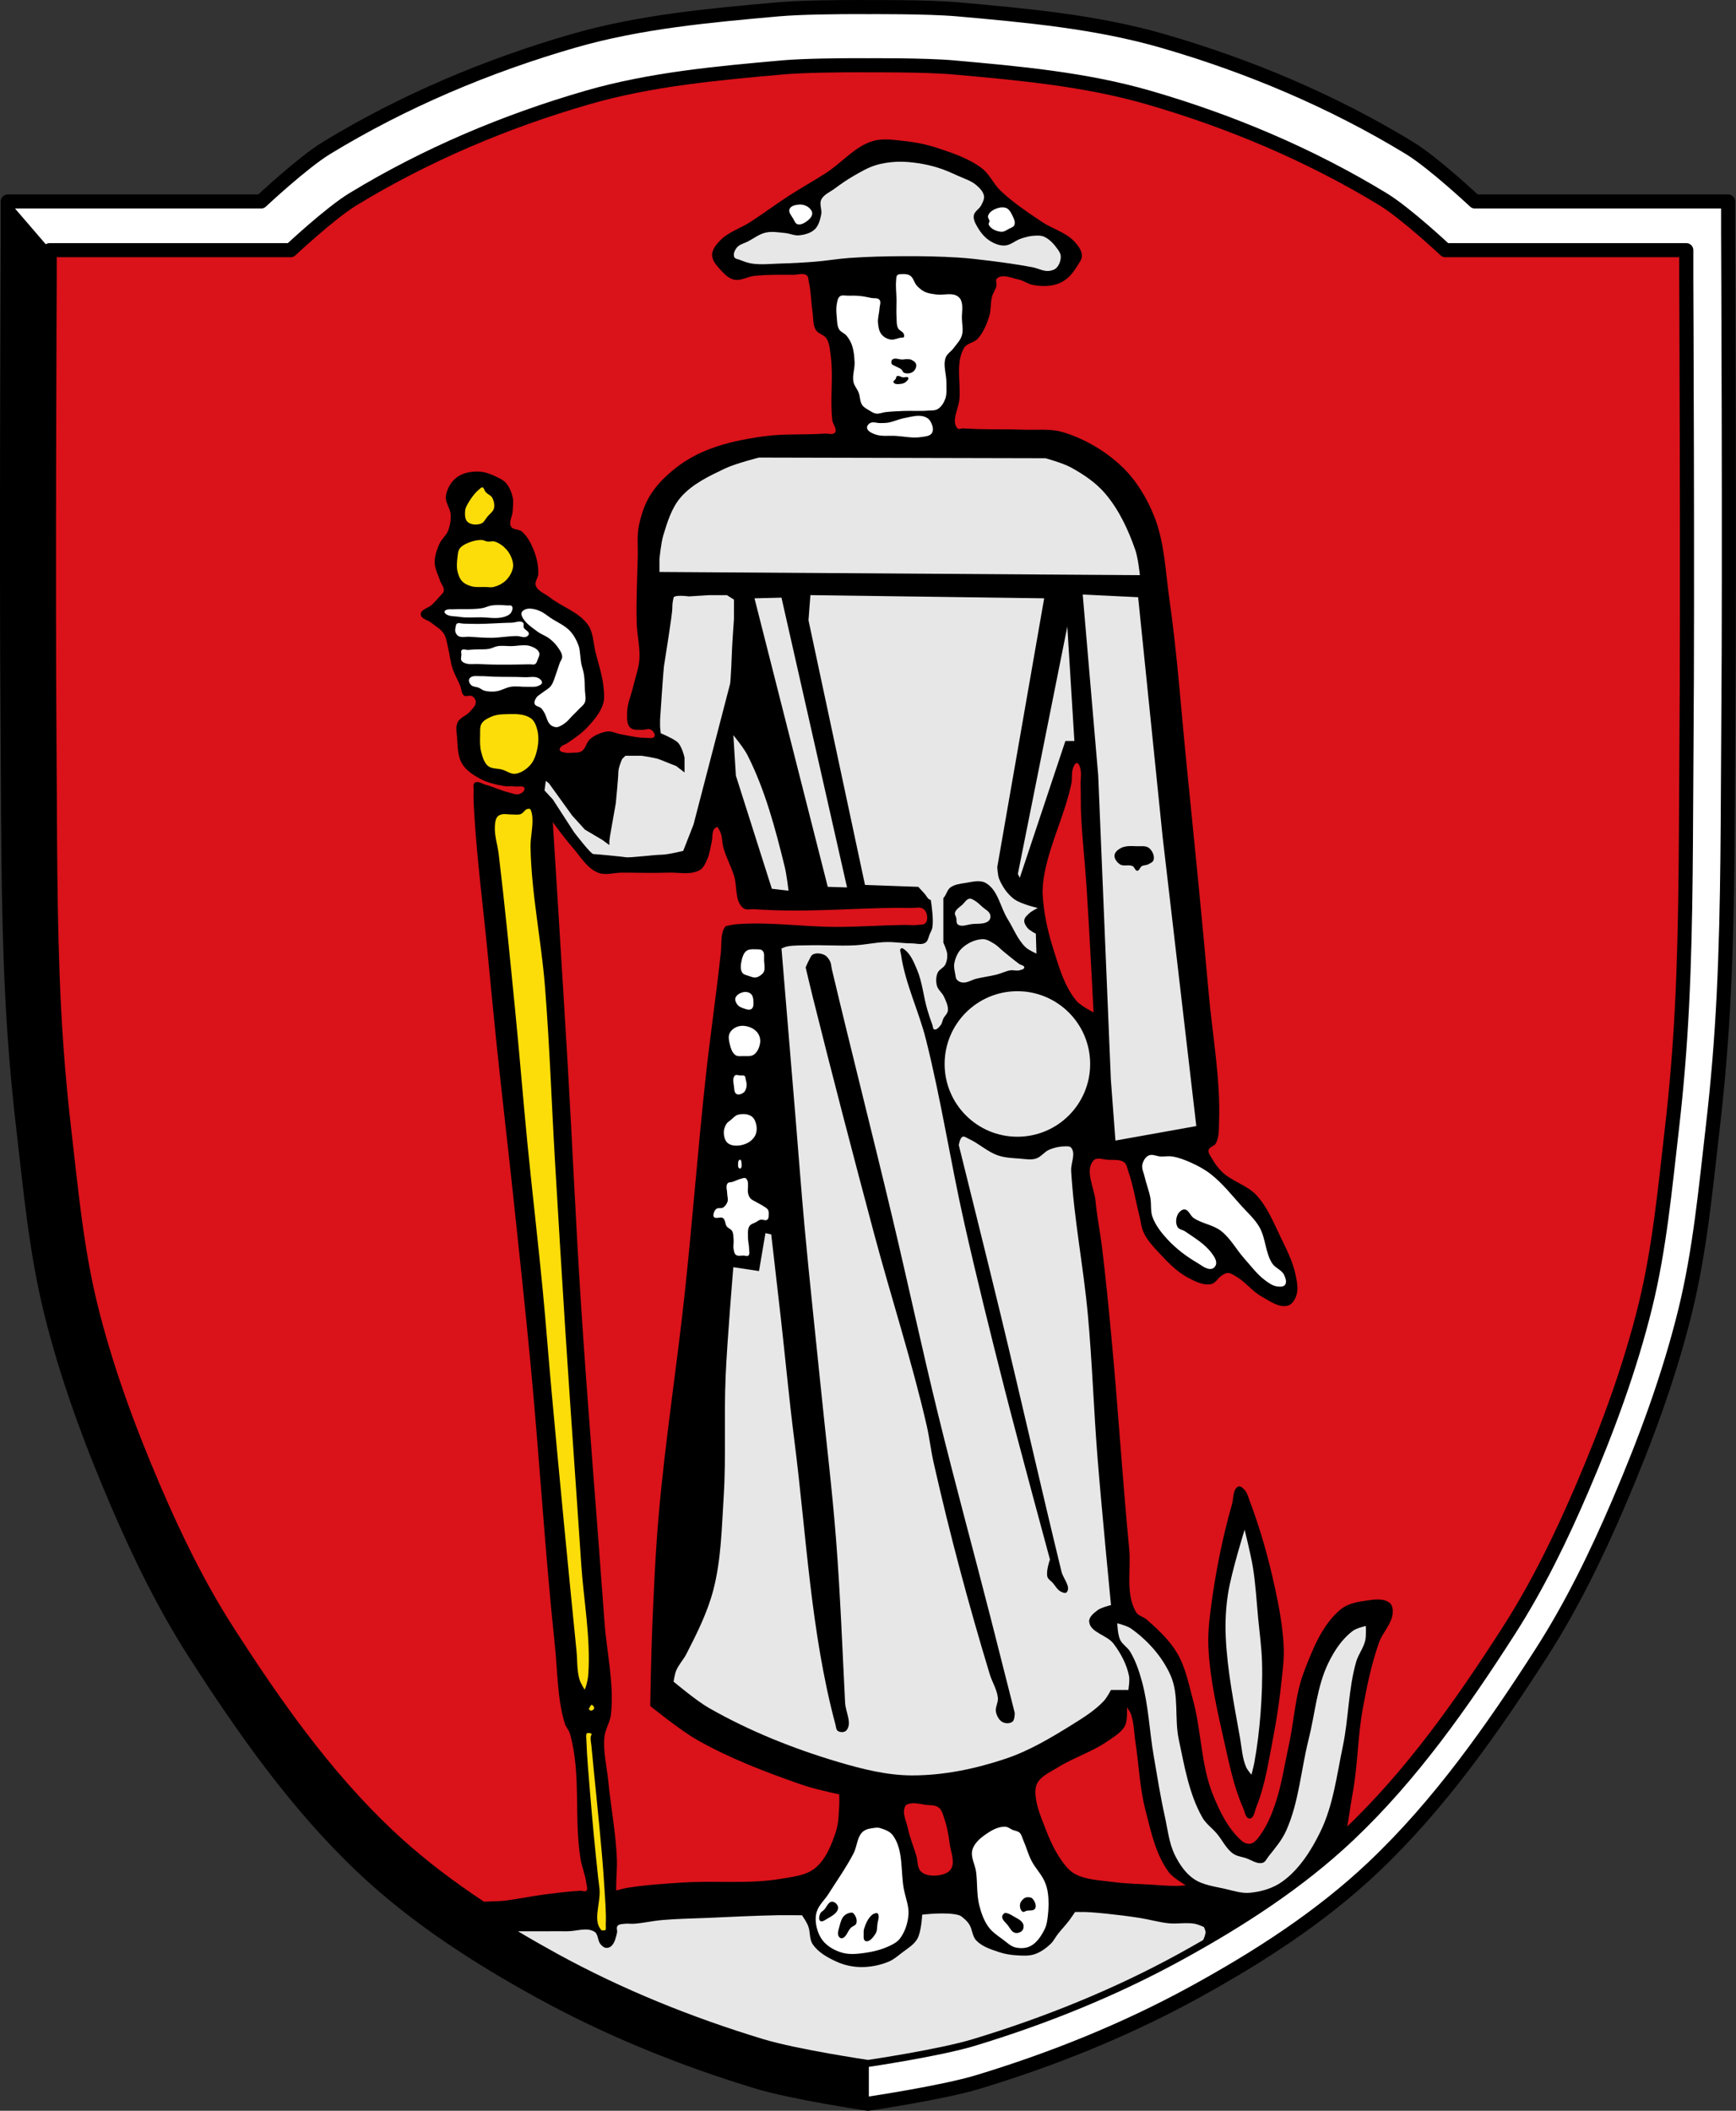 <?xml version="1.0" encoding="UTF-8" standalone="no"?><svg xmlns="http://www.w3.org/2000/svg" viewBox="0 0 984.87 1197.09"><rect x="0" y="0" width="984.87" height="1197.09" fill="#333333" stroke="none"/><g transform="translate(134.67 15)"><g stroke="#000"><path d="m352.2-11c-10.33-.003-32.569.156-45.22 1.281-39.11 3.479-78.71 7.04-116.44 17.938-48.855 14.11-96.51 34.24-139.94 60.687-13.658 8.317-37.16 30.344-37.16 30.344h-143.69v17.344c0 0-.884 184.44-.125 276.66.428 51.971.053 104 2.625 155.91 1.232 24.868 3.286 49.705 6.156 74.44 4.084 35.19 7.283 70.7 15.75 105.09 9.158 37.2 22.564 73.38 37.656 108.59 12.549 29.28 26.608 58.15 43.812 84.969 27.849 43.4 57.976 86.28 95.44 121.72 30 28.386 65.37 51.12 101.59 70.969 38.8 21.255 80.28 37.959 122.62 50.781 20.315 6.152 62.47 12.375 62.47 12.375 0 0 42.15-6.223 62.47-12.375 42.34-12.822 83.83-29.526 122.62-50.781 36.22-19.844 71.59-42.583 101.59-70.969 37.461-35.439 67.62-78.32 95.47-121.72 17.205-26.814 31.23-55.686 43.781-84.969 15.09-35.22 28.499-71.39 37.656-108.59 8.467-34.398 11.698-69.905 15.781-105.09 2.87-24.733 4.893-49.569 6.125-74.44 2.572-51.909 2.197-103.94 2.625-155.91.759-92.21-.125-276.66-.125-276.66v-17.344h-143.66c0 0-23.498-22.03-37.16-30.344-43.43-26.449-91.11-46.581-139.97-60.687-37.727-10.894-77.32-14.458-116.44-17.938-16.866-1.5-50.781-1.25-50.781-1.25 0 0-2.119-.03-5.563-.031z" fill="#fff" stroke-linejoin="round" stroke-width="8"/><path d="m-130.25 99.25v17.344c0 0-.884 184.44-.125 276.66.428 51.971.053 104 2.625 155.91 1.232 24.868 3.286 49.705 6.156 74.44 4.084 35.19 7.283 70.7 15.75 105.09 9.158 37.2 22.564 73.38 37.656 108.59 12.549 29.28 26.608 58.15 43.813 84.969 27.849 43.4 57.976 86.28 95.44 121.72 30 28.386 65.37 51.12 101.59 70.969 38.8 21.255 80.28 37.959 122.62 50.781 20.315 6.152 62.47 12.375 62.47 12.375v-24.875l-464.22-1026.34-23.781-27.625z"/><path d="m352.46 21.999c-9.827-.003-30.983.148-43.02 1.219-37.21 3.31-74.877 6.701-110.77 17.06-46.48 13.42-91.81 32.572-133.12 57.733-12.993 7.913-35.35 28.867-35.35 28.867h-136.69v16.5c0 0-.841 175.47-.119 263.19.407 49.44.051 98.94 2.497 148.32 1.172 23.658 3.126 47.29 5.857 70.814 3.885 33.476 6.928 67.25 14.983 99.98 8.712 35.394 21.465 69.804 35.822 103.31 11.938 27.858 25.312 55.32 41.679 80.83 26.493 41.29 55.15 82.08 90.79 115.79 28.543 27 62.19 48.636 96.65 67.51 36.91 20.22 76.37 36.11 116.65 48.31 19.326 5.852 59.43 11.773 59.43 11.773 0 0 40.1-5.92 59.43-11.773 40.28-12.198 79.74-28.09 116.65-48.31 34.46-18.879 68.1-40.511 96.65-67.51 35.637-33.714 64.33-74.5 90.82-115.79 16.367-25.509 29.711-52.975 41.649-80.83 14.357-33.503 27.11-67.914 35.822-103.31 8.05-32.724 11.128-66.5 15.01-99.98 2.73-23.529 4.654-47.16 5.827-70.814 2.447-49.38 2.09-98.88 2.497-148.32.722-87.72-.119-263.19-.119-263.19v-16.5h-136.66c0 0-22.354-20.954-35.35-28.867-41.32-25.16-86.68-44.31-133.15-57.733-35.89-10.363-73.56-13.755-110.77-17.06-16.04-1.427-48.31-1.189-48.31-1.189 0 0-2.02-.029-5.292-.03z" fill="#da121a" stroke-linejoin="round" stroke-width="8"/></g><g transform="translate(1080.43)"><path d="m367.09 64.09c-2.325.026-4.603.285-6.813.969-10.07 3.119-17.25 12.135-26.09 17.875-6.962 4.519-14.25 8.522-21.22 13.03-7.396 4.786-14.446 10.09-21.844 14.875-5.674 3.668-12.611 5.711-17.281 10.594-2.156 2.254-4.569 5.068-4.531 8.188.041 3.403 2.856 6.304 5.156 8.813 2.01 2.192 4.377 4.517 7.281 5.156 3.807.838 7.623-1.715 11.5-2.125 7.347-.778 14.768-.673 22.16-.625 2.523.017 5.547-1.205 7.563.313 1.026.773.936 2.403 1.219 3.656 1.278 5.661 1.253 11.543 2.125 17.281.509 3.349.077 7.091 1.813 10 1.325 2.221 4.671 2.663 6.06 4.844 1.845 2.892 1.986 6.599 2.438 10 1.598 12.03-.528 24.352.906 36.406.281 2.359 2.896 5.05 1.5 6.969-1.132 1.559-3.828.452-5.75.594-11.501.848-23.14-.052-34.563 1.531-10.494 1.454-21.05 3.481-30.938 7.281-6.458 2.482-12.697 5.79-18.19 10-5.788 4.438-11.272 9.608-15.16 15.781-3.388 5.385-5.447 11.635-6.688 17.875-1.123 5.653-.45 11.519-.594 17.281-.316 12.633-.953 25.27-.594 37.906.196 6.89 2.027 13.752 1.5 20.625-.381 4.966-2.228 9.709-3.344 14.563-1.207 5.25-3.602 10.363-3.625 15.75-.012 2.795-.208 6.256 1.813 8.188 1.704 1.63 4.614 1.101 6.969 1.219 1.419.071 2.919-.808 4.25-.313 1.077.4 1.998 1.376 2.438 2.438.231.558.397 1.357 0 1.813-1.01 1.157-3.03.63-4.563.625-4.998-.015-9.934-1.186-14.844-2.125-2.147-.411-4.19-1.544-6.375-1.531-2.084.012-4.145.713-6.06 1.531-1.752.747-3.469 1.713-4.844 3.03-1.941 1.862-2.282 5.229-4.563 6.656-1.732 1.084-4.02.755-6.06.906-.904.067-1.83.175-2.719 0-1.292-.255-3.113-.3-3.656-1.5-.263-.582.22-1.318.625-1.813.888-1.084 2.469-1.334 3.625-2.125 4.046-2.767 8.2-5.529 11.531-9.125 3.56-3.843 7.168-8.05 8.781-13.03.966-2.985.612-6.283.313-9.406-.652-6.807-2.902-13.367-4.563-20-1.298-5.185-1.174-11.08-4.219-15.469-5.114-7.377-14.776-10.215-21.844-15.75-2.711-2.123-6.783-3.421-7.875-6.688-.721-2.157 1.471-4.382 1.5-6.656.058-4.641-.972-9.356-2.719-13.656-1.542-3.796-3.577-7.647-6.688-10.313-1.682-1.441-4.956-.8-6.06-2.719-1.476-2.558.755-5.863.906-8.813.134-2.622.562-5.311 0-7.875-.619-2.823-1.811-5.626-3.625-7.875-.957-1.187-2.303-2.047-3.656-2.75-3.77-1.96-7.877-3.83-12.12-3.938-4.282-.109-9.01.729-12.406 3.344-3.234 2.492-5.551 6.578-6.094 10.625-.485 3.616 2.591 6.949 2.75 10.594.134 3.071-.4 6.236-1.531 9.09-1.073 2.71-3.658 4.618-4.844 7.281-1.487 3.34-2.783 6.97-2.719 10.625.063 3.582 1.904 6.911 3.03 10.313.643 1.94 2.406 3.726 2.125 5.75-.19 1.366-1.558 2.281-2.438 3.344-1.321 1.595-2.754 3.1-4.25 4.531-2.023 1.935-6.424 2.669-6.375 5.469.045 2.586 4.074 3.189 6.06 4.844 2.373 1.974 5.318 3.474 7 6.06 1.501 2.31 1.719 5.239 2.406 7.906.978 3.795 1.237 7.77 2.438 11.5 1.151 3.574 3.096 6.843 4.531 10.313.748 1.807.55 4.31 2.125 5.469 1.228.903 3.251-.464 4.563.313 1.129.668 2.111 2 2.125 3.313.023 2.137-1.964 3.837-3.344 5.469-1.988 2.351-5.643 3.284-6.969 6.06-1.266 2.653-.535 5.882-.313 8.813.373 4.916.272 10.27 2.75 14.531 2.199 3.782 6.168 6.389 10 8.5 4.167 2.295 8.939 3.429 13.625 4.25 2.301.403 4.68.045 7 .313 1.632.188 4.282-.637 4.844.906.489 1.342-1.388 2.794-2.719 3.313-2 .778-4.286-.414-6.375-.906-4.36-1.028-8.413-3.129-12.75-4.25-2.093-.541-4.626-2.458-6.375-1.188-1.233.895-.513 3.01-.594 4.531-.225 4.245.057 8.506.313 12.75 1.585 26.354 5.01 52.57 7.563 78.84 1.698 17.481 3.34 34.968 5.156 52.44 2.976 28.621 6.364 57.2 9.406 85.81 3.438 32.33 6.935 64.66 10 97.03 4.977 52.55 8.03 105.29 13.625 157.78 1.578 14.805 1.297 30.07 5.625 44.31.643 2.117 2.371 3.807 2.969 5.938 6.397 22.785 2.195 47.38 5.938 70.75.753 4.705 2.757 9.174 3.313 13.906.166 1.418 1.01 3.272 0 4.281-.781.781-2.21-.058-3.313 0-7.301.386-14.563 1.361-21.813 2.313-7.08.929-14.07 2.477-21.16 3.313-5.49.647-11.139.097-16.531 1.313-.284.064-.617.158-.938.25 15.347 10.324 31.29 19.779 47.44 28.625 36.91 20.22 76.38 36.11 116.66 48.31 19.326 5.852 59.44 11.781 59.44 11.781 0 0 40.11-5.929 59.44-11.781 40.28-12.198 79.75-28.09 116.66-48.31 33.613-18.414 66.42-39.447 94.5-65.53 1.905-8.477 2.835-17.333 4.406-25.813 2.891-15.606 2.796-31.664 5.625-47.28 2.32-12.81 4.963-25.656 9.281-37.938 2.036-5.79 7.303-10.569 7.781-16.688.155-1.989-.107-4.494-1.656-5.75-3.902-3.165-10.06-1.801-15.03-1.094-4.565.65-9.435 1.851-12.969 4.813-10.388 8.706-15.722 22.414-20.594 35.06-5.15 13.372-5.629 28.1-8.719 42.09-2.508 11.357-4.139 22.987-7.969 33.969-1.866 5.35-4.106 10.66-7.25 15.375-1.481 2.221-3.02 4.683-5.375 5.937-.771.411-1.73.504-2.594.375-1.286-.191-2.559-.793-3.531-1.656-7.685-6.821-12.478-16.623-16.313-26.16-6.84-17.01-6.483-36.13-11.313-53.813-2.442-8.942-4.217-18.348-8.906-26.344-4.339-7.399-10.819-13.418-17.25-19.09-1.868-1.648-4.856-2.138-6.125-4.281-6.143-10.378-2.75-23.964-3.906-35.969-3.886-40.34-6.373-80.81-10.188-121.16-1.568-16.58-3.194-33.16-5.219-49.688-1.078-8.801-2.855-17.516-3.688-26.344-.72-7.642-6.289-17.321-1.125-23 1.831-2.01 5.439-.526 8.156-.375 3.127.174 6.786-.425 9.281 1.469 1.415 1.073 1.631 3.168 2.219 4.844 2.869 8.177 4.173 16.822 6.313 25.22.85 3.337 1.094 6.9 2.594 10 1.963 4.056 5.076 7.492 8.156 10.781 5.04 5.38 10.221 10.99 16.719 14.469 4.068 2.178 8.826 4.63 13.344 3.688 2.494-.52 3.762-3.486 5.938-4.813 1.039-.634 2.126-1.463 3.344-1.469 1.881-.009 3.571 1.258 5.188 2.219 5.145 3.058 8.848 8.244 14.09 11.125 4.594 2.523 9.779 6.538 14.844 5.188 2.369-.632 3.993-3.252 4.813-5.563 1.324-3.732.43-7.997-.375-11.875-1.567-7.549-5.172-14.56-8.531-21.5-3.983-8.229-7.482-17.06-13.719-23.75-5.288-5.668-13.642-7.682-19.281-13-2.374-2.238-4.34-4.936-5.938-7.781-.843-1.501-2.269-3.137-1.875-4.813.422-1.795 3.224-2.093 4.094-3.719 1.948-3.641 1.702-8.123 1.844-12.25.844-24.555-3.765-48.996-5.938-73.47-3.856-43.44-8.237-86.83-12.594-130.22-3.106-30.928-5.254-61.98-9.656-92.75-2.244-15.681-2.703-32.02-8.531-46.75-4.114-10.398-10.121-20.443-18.19-28.19-9.314-8.942-21.04-15.857-33.375-19.656-7.343-2.261-15.323-1.198-23-1.5-8.525-.335-17.07-.099-25.594-.344-2.845-.082-5.685-.312-8.531-.375-.989-.022-2.292.722-2.969 0-3.818-4.076.657-11.151 1.094-16.719.76-9.677-2.306-20.657 2.656-29 1.582-2.659 5.656-2.85 7.719-5.156 3.112-3.479 5-7.995 6.438-12.438 1.201-3.718.676-7.829 1.719-11.594.566-2.043 1.947-3.812 2.438-5.875.328-1.382-.752-3.31.313-4.25 3.103-2.741 8.355-.231 12.406.625 2.762.583 5.131 2.517 7.906 3.03 3.974.736 8.184.897 12.12 0 2.512-.572 4.936-1.76 6.969-3.344 2.491-1.941 4.39-4.602 6.06-7.281 1.173-1.879 2.812-3.85 2.719-6.06-.131-3.117-2.364-5.944-4.531-8.188-4.911-5.084-12.324-6.958-18.19-10.906-8.089-5.447-16.311-10.87-23.375-17.594-3.996-3.804-6.211-9.367-10.594-12.719-7.335-5.609-16.421-8.629-25.19-11.531-5.976-1.978-12.209-3.278-18.469-3.938-3.833-.404-7.813-1.012-11.688-.969m109.19 353.69c.806-.014 1.296 1.095 1.594 1.844 1.327 3.335.415 7.162.531 10.75.176 5.419.003 10.865.25 16.281.638 14.02 2.241 27.968 3.156 41.969 1.537 23.509 3.938 70.56 3.938 70.56 0 0-7.209-3.572-9.719-6.563-6.895-8.215-9.884-19.15-13.12-29.375-3.151-9.939-5.462-20.276-6.03-30.688-.225-4.119.293-8.292 1.063-12.344 3.304-17.395 11.635-33.536 15.219-50.875.606-2.932-.123-6.176 1.031-8.938.432-1.033.974-2.606 2.094-2.625m-297.34 33.563c0 0 6.894 9.399 10.75 13.75 4.639 5.236 8.381 12.167 14.844 14.844 4.227 1.751 9.143 0 13.719 0 8.656 0 17.319.352 25.969 0 6.075-.248 12.927 1.547 18.19-1.5 2.078-1.203 3.097-3.753 4.094-5.938 1.432-3.138 1.822-6.638 2.594-10 .564-2.458.016-5.376 1.469-7.438.415-.589 1.844-1.094 1.844-1.094 0 0 1.438 2.376 1.875 3.688.874 2.623.726 5.493 1.469 8.156 1.493 5.354 4.197 10.315 5.938 15.594 2.01 6.098.294 14.405 5.188 18.563 1.707 1.45 4.454.555 6.688.719 6.911.507 13.852.702 20.781.75 22.759.159 45.49-1.89 68.25-1.469 2.106.039 4.486-.673 6.313.375 1.16.666 1.93 2.01 2.219 3.313.351 1.588.377 3.642-.719 4.844-1.031 1.13-2.951.907-4.469 1.094-2.577.317-5.185-.038-7.781 0-12.618.186-25.22 1.102-37.844 1.125-19.17.034-38.39-3.03-57.5-1.5-2.01.16-5.938 1.125-5.938 1.125 0 0-1.196 1.905-1.5 2.969-1.093 3.821-.668 7.923-1.094 11.875-2.521 23.409-5.973 46.72-8.531 70.12-4.455 40.758-7.508 81.64-11.875 122.41-4.522 42.22-11.158 84.23-14.844 126.53-1.882 21.595-2.823 43.25-3.719 64.906-.598 14.461-1.094 43.41-1.094 43.41 0 0 17.13 13.874 26.688 19.281 18.613 10.529 38.805 18.215 59 25.25 5.326 1.855 10.832 3.104 16.313 4.437 1.72.419 5.219 1.125 5.219 1.125 0 0 .131 4.214 0 6.313-.31 4.975-.299 10.08-1.875 14.812-2.522 7.567-5.662 15.779-11.875 20.781-5.149 4.145-12.393 4.809-18.906 5.938-18.657 3.233-37.858.939-56.75 2.219-10.288.697-20.639 1.289-30.813 2.969-2.131.352-6.313 1.5-6.313 1.5 0 0-.012-1.98 0-2.969.062-5.071.594-10.152.375-15.219-.628-14.544-3.378-28.919-4.813-43.41-.844-8.523-3.071-17.07-2.219-25.594.436-4.361 3.216-8.268 3.688-12.625 1.895-17.501-2.422-35.1-3.688-52.656-4.351-60.36-9.471-120.68-13.375-181.06-2.877-44.495-4.801-89.05-7.406-133.56-2.707-46.26-8.531-138.75-8.531-138.75m389.28 376.66c-.072.008-.144.035-.219.063-3.342 1.237-2.739 6.605-3.719 10.03-5.419 18.952-9.273 38.4-11.875 57.938-1.048 7.868-1.917 15.824-1.5 23.75.936 17.801 4.978 35.36 8.906 52.75 2.893 12.803 5.455 25.878 10.781 37.875.948 2.135 1.384 5.969 3.719 5.938 2.441-.033 2.771-4.05 3.688-6.313 5.119-12.632 7.06-26.37 9.656-39.75 2.121-10.929 3.691-21.958 4.844-33.03.616-5.921 1.379-11.865 1.125-17.813-.502-11.753-2.696-23.416-5.219-34.906-3.595-16.375-8.155-32.604-14.09-48.28-.824-2.175-1.381-4.614-2.969-6.313-.762-.815-1.849-1.959-2.906-1.938-.076.002-.147-.008-.219 0m-63.56 125.31c0 0 1.723 2.364 2.219 3.719 1.852 5.059 1.773 10.613 2.594 15.938 1.962 12.721 2.388 25.753 5.594 38.22 3.158 12.279 5.803 25.432 13.344 35.625 2.413 3.261 9.656 7.406 9.656 7.406 0 0-3.483.357-5.219.375-4.952.053-9.869-.453-14.813-.75-7.05-.424-14.156-.504-21.16-1.469-7.256-1-15.04-1.079-21.531-4.469-2.869-1.498-5.094-4.095-7.03-6.687-4.568-6.114-7.685-13.276-10.406-20.406-2.417-6.333-5.195-12.877-5.188-19.656.002-1.92.417-3.977 1.5-5.562 2.595-3.799 7.224-5.718 11.125-8.156 9.01-5.629 19.455-8.798 28.19-14.844 3.673-2.543 7.986-4.934 10.03-8.906 1.594-3.096 1.094-10.375 1.094-10.375m-120.69 54.38c2.132.039 4.318.603 6.438.906 2.497.357 5.402-.062 7.406 1.469 1.978 1.511 2.524 4.338 3.344 6.688 1.581 4.534 2.346 9.332 2.969 14.09.61 4.666 3.157 10.05.75 14.09-1.471 2.472-4.952 3.419-7.813 3.719-3.162.332-6.948-.025-9.25-2.219-2.238-2.133-1.735-5.945-2.625-8.906-1.565-5.207-3.686-10.275-4.813-15.594-.877-4.142-3.48-8.9-1.469-12.625.525-.973 1.882-1.262 2.969-1.469.701-.134 1.383-.169 2.094-.156" transform="translate(-1080.43)"/><path d="m-941.53 260.87c-.656.026-1.277.668-1.813 1.094-2.577 2.048-4.575 4.779-6.281 7.594-.934 1.542-1.939 3.204-2.094 5-.2 2.325-.167 5.246 1.563 6.813 2.025 1.835 5.553 1.986 8.125 1.063 1.805-.648 2.692-2.761 3.938-4.219 1.295-1.516 3.192-2.787 3.688-4.719.55-2.144.019-4.631-1.063-6.563-.788-1.407-2.563-1.94-3.656-3.125-.807-.874-.97-2.624-2.125-2.906-.095-.023-.187-.035-.281-.031zm-1.219 29.875c-2.43.098-4.864.756-7.094 1.719-1.838.794-3.8 1.789-4.938 3.438-1 1.455-1.065 3.401-1.281 5.156-.323 2.625-.57 5.355 0 7.938.476 2.154 1.268 4.394 2.781 6 1.447 1.536 3.53 2.43 5.563 3 2.619.734 5.438.335 8.156.406 1.5.039 3.043.362 4.5 0 2.668-.663 5.303-1.934 7.281-3.844 1.958-1.89 3.451-4.418 4.094-7.06.372-1.529.206-3.203-.219-4.719-.683-2.433-1.942-4.8-3.656-6.656-1.856-2.01-4.223-3.717-6.844-4.5-1.301-.389-2.747.176-4.094 0-1.1-.144-2.11-.846-3.219-.875-.347-.009-.684-.014-1.031 0zm17.219 98.72c-1.414.029-2.803.082-4.156.125-2.41.076-4.892.517-7.094 1.5-2.101.939-4.395 2.11-5.563 4.094-1.169 1.986-.808 4.54-.875 6.844-.093 3.222-.188 6.546.656 9.656.796 2.93 1.706 6.242 4.063 8.156 2.18 1.771 5.458 1.346 8.156 2.125 2.519.727 4.892 2.646 7.5 2.375 3.342-.347 6.499-2.472 8.781-4.938 2.194-2.37 3.369-5.634 4.094-8.781.866-3.762 1.138-7.845.219-11.594-.64-2.609-1.671-5.527-3.875-7.06-3.334-2.323-7.664-2.587-11.906-2.5zm10.313 53.719c-.412.015-.817.118-1.188.25-1.389.493-2.061 2.257-3.438 2.781-1.471.56-3.145.183-4.719.219-2.072.047-4.218-.541-6.219 0-.958.259-1.959.711-2.563 1.5-1.169 1.529-1.376 3.642-1.5 5.563-.343 5.326 1.518 10.576 2.156 15.875 3.575 29.684 6.465 59.43 9.406 89.19 2.457 24.856 4.436 49.767 6.875 74.62 2.758 28.11 6.09 56.14 8.781 84.25 1.805 18.854 3.21 37.764 4.938 56.625 4.499 49.12 9.216 98.2 14.156 147.28.547 5.434.153 11.08 1.719 16.313.715 2.389 3.438 6.656 3.438 6.656 0 0 .8-1.552 1.063-2.375.798-2.497 1.334-5.103 1.5-7.719 1.321-20.801-2.678-41.61-4.063-62.41-2.945-44.24-6.175-88.47-9.03-132.72-2.034-31.512-3.909-63.04-5.781-94.56-1.991-33.517-3.082-67.06-5.781-100.53-2.114-26.21-7.638-52.21-8.156-78.5-.11-5.585 1.435-11.145 1.063-16.719-.097-1.454-.318-2.922-.844-4.281-.15-.389-.294-.857-.656-1.063-.342-.194-.745-.266-1.156-.25zm35.688 508.19c-.756.079-1.122 1.06-1.5 1.719-.225.392-.572.85-.438 1.281.213.682 1 1.27 1.719 1.281.872.014 1.809-.7 2.156-1.5.201-.464.039-1.065-.219-1.5-.364-.615-1.01-1.356-1.719-1.281zm-1.656 15.938c-.491.023-.972.124-1.344.344-.332.196-.365.716-.438 1.094-.162.842-.03 1.705 0 2.563.358 10.31 1.309 20.593 2.156 30.875 1.298 15.742 2.799 31.484 4.5 47.19.256 2.362.626 4.697.844 7.06.729 7.916-4.295 18.371 1.5 23.813.261.245.737.025 1.094 0 .504-.036 1.146.142 1.5-.219.808-.822.388-2.286.438-3.437.324-7.503-.451-15.03-.875-22.531-.324-5.725-.79-11.412-1.281-17.12-1.777-20.676-4.06-41.31-6-61.969-.148-1.572-.522-3.142-.438-4.719.039-.728.864-1.565.438-2.156-.421-.584-1.275-.819-2.094-.781z" fill="#fcdd09" stroke="#000"/><path d="m375.5 76.72c-.504.007-1.028.005-1.531.031-4.163.216-8.344.815-12.313 2.094-4.169 1.343-8.01 3.6-11.813 5.781-3.828 2.198-7.459 4.709-11 7.344-2.641 1.965-6.224 3.334-7.625 6.313-1.191 2.532.573 5.636 0 8.375-.625 2.99-1.446 6.298-3.656 8.406-2.303 2.197-5.77 3.088-8.938 3.406-2.646.266-5.227-1.062-7.875-1.313-3.657-.347-7.415-1.051-11-.25-3.626.81-6.686 3.23-9.969 4.969-2.214 1.173-5.04 1.697-6.563 3.688-1.095 1.432-2.066 3.612-1.313 5.25.49 1.066 2.067 1.126 3.156 1.563 2.208.885 4.46 1.74 6.813 2.094 5.275.793 10.668.14 16 0 6.653-.175 13.304-.525 19.938-1.063 6.401-.519 12.751-1.637 19.16-2.094 10.472-.747 20.97-.992 31.469-1.031 10.147-.038 20.311.138 30.438.781 6.05.385 12.08 1.081 18.09 1.844 8.07 1.023 16.13 2.137 24.12 3.656 3.084.586 6.06 2.354 9.188 2.094 1.602-.133 3.358-.65 4.469-1.813 1.605-1.679 2.444-4.24 2.375-6.563-.039-1.331-.828-2.598-1.594-3.688-2.063-2.936-4.597-5.884-7.875-7.344-1.844-.821-4.02-.664-6.03-.531-2.413.159-4.761.852-7.06 1.594-3.169 1.021-5.862 3.768-9.188 3.938-2.928.149-5.927-1.061-8.406-2.625-2.826-1.782-5.109-4.47-6.813-7.344-1.269-2.141-2.756-4.634-2.375-7.094.364-2.351 3.162-3.65 4.219-5.781.811-1.636 1.85-3.447 1.563-5.25-.386-2.419-2.343-4.419-4.188-6.03-3.03-2.651-7.087-3.825-10.75-5.5-3.603-1.648-7.251-3.283-11.03-4.469-3.765-1.181-7.627-2.058-11.531-2.625-3.49-.507-7.04-.865-10.563-.813m-79.59 167.78c0 0-13.208 3.314-19.313 6.219-9.03 4.299-18.595 8.794-25.12 16.375-5.143 5.971-7.553 13.959-9.844 21.5-1.324 4.356-2.188 13.5-2.188 13.5v7.281l272.56 1.813c0 0-.984-9.641-2.563-14.188-3.973-11.448-9.263-22.872-17.12-32.09-5.343-6.267-12.449-11.01-19.688-14.938-4.424-2.4-14.188-5.094-14.188-5.094l-162.53-.375m183.66 77.66l8.781 102.53 7.188 172.66 2.594 34.5 45.875-8.219-19.09-163.87-13.906-136.06-31.438-1.531m-211.72.344l-11.656.719c0 0-8.386-1.103-8.75.719-.364 1.822-.719 2.939-.719 6.219 0 3.279-4.386 30.23-4.75 32.781-.364 2.551-2.188 30.25-2.188 30.25v4l.375 3.656c0 0 6.21 2.532 9.125 4.719 2.915 2.186 4.375 9.125 4.375 9.125v6.188 2.188l-4.75-3.656c0 0-6.574-2.532-9.125-3.625-2.551-1.093-10.563-2.188-10.563-2.188h-9.09l-1.844 1.813c0 0-2.188 4.741-2.188 7.656 0 2.915-1.438 17.5-1.438 17.5l-3.281 18.563-.375 2.938v2.188l-4-2.938-9.844-5.813-7.281-8.03-13.12-18.219-1.813-1.438-.719 5.469 4.719 5.094 12.03 18.563c0 0 9.48 12.406 10.938 12.406 1.458 0 16.376 1.448 18.563 1.813 2.186.364 16.419-1.438 20.06-1.438 3.644 0 12.375-2.188 12.375-2.188l5.844-14.938c0 0 20.386-78.35 20.75-79.81.364-1.458 1.094-18.23 1.094-19.688 0-1.458 1.094-17.12 1.094-17.12v-10.938l-4-2.531h-9.844m57.22 0l-1.094 14.219 32.06 150.12 30.25 1.094c0 0 2.449 2.657 3.656 4 .978 1.088 1.557 2.717 2.906 3.281.175.073.349.129.531.188.72 4.659 1.518 11.322.906 15.469-.191 1.294-.902 2.463-1.438 3.656-.779 1.734-.969 4.056-2.563 5.094-2.14 1.394-5.103.378-7.656.375-4.865-.006-9.7-.876-14.563-.75-5.981.155-11.869 1.54-17.844 1.844-8.977.457-17.985-.28-26.969 0-3.892.122-7.848-.095-11.656.719-1.015.217-2.938 1.094-2.938 1.094 0 0 5.362 64.37 8.03 96.56 1.702 20.527 3.21 41.08 5.094 61.59 2.768 30.15 6.088 60.22 9.125 90.34 2.915 28.908 6.461 57.783 8.719 86.75 2.401 30.805 3.557 61.673 5.125 92.53.265 5.222 4.181 11.77.719 15.688-1.049 1.187-3.406 1.181-4.75.344-1.111-.691-1.099-2.361-1.438-3.625-14.08-52.51-16.454-107.51-23.344-161.44-2.927-22.912-5.04-45.923-7.625-68.875-1.795-15.915-5.469-47.719-5.469-47.719l-3.281-.719-3.656 21.5-14.563-2.188c0 0-3.48 41.26-4.375 61.938-.982 22.695.336 45.45-1.094 68.12-1.115 17.684-1.395 35.692-5.844 52.844-3.307 12.752-9.292 24.72-15.313 36.438-1.695 3.298-4.398 6.04-5.813 9.469-.809 1.961-1.469 6.219-1.469 6.219 0 0 12.824 10.81 20.06 14.938 22.986 13.11 47.85 23.07 73.22 30.594 13.613 4.04 27.707 7.625 41.906 7.656 18.01.039 36.14-3.737 53.22-9.469 13.183-4.425 25.344-11.63 37.16-18.969 6.562-4.077 13.315-8.204 18.594-13.844 1.681-1.796 4-6.188 4-6.188h9.844c0 0 .909-5.379.375-8-1.345-6.601-4.704-12.832-8.75-18.219-3.72-4.952-13.178-6.249-13.844-12.406-.29-2.681 2.579-4.92 4.719-6.563 2.165-1.662 7.656-2.906 7.656-2.906 0 0-5.435-55.848-7.656-83.81-2.14-26.941-2.999-53.993-5.469-80.906-2.503-27.28-7.887-54.25-9.469-81.59-.252-4.365 2.772-9.743 0-13.12-.785-.958-2.418-.755-3.656-.75-2.978.012-5.972.693-8.719 1.844-2.828 1.184-4.722 4.205-7.656 5.094-2.906.88-6.097.221-9.125 0-4.163-.304-8.426-.459-12.375-1.813-6.071-2.081-10.916-6.894-16.781-9.5-1.053-.468-2.224-1.52-3.281-1.063-1.596.691-2.156 4.719-2.156 4.719 0 0 15.916 63.861 23.656 95.84 11.774 48.65 22.785 97.49 34.625 146.12.948 3.893 5.543 8.64 2.906 11.656-.724.828-2.268.12-3.25-.375-2.073-1.044-3.19-3.376-4.75-5.094-.984-1.083-2.488-1.88-2.906-3.281-.947-3.177 1.438-9.844 1.438-9.844 0 0-17.599-64.76-25.875-97.28-7.862-30.891-15.566-61.847-22.594-92.94-7.852-34.737-13.183-70.02-21.844-104.56-4.094-16.329-11.826-31.805-14.219-48.47-.155-1.082-.887-2.642 0-3.281.623-.449 1.586.241 2.188.719 3.458 2.747 5.213 7.247 6.938 11.313 3.037 7.16 3.61 15.13 5.813 22.594.87 2.947 1.814 5.878 2.906 8.75.329.865.204 2.278 1.094 2.531 1.426.406 2.735-1.369 3.656-2.531.813-1.025.895-2.481 1.469-3.656.74-1.516 2.311-2.702 2.531-4.375.362-2.746-1.057-5.471-2.188-8-1-2.245-3.363-3.843-4-6.219-.63-2.349-.567-5.04.375-7.281.832-1.981 3.411-2.798 4.375-4.719.887-1.767 1.228-3.871 1.094-5.844-.157-2.299-2.188-6.563-2.188-6.563v-25.344c1.68-1.587 2.068-4.619 4-6 2.376-1.698 5.487-2.101 8.375-2.531 3.844-.572 8.269-1.906 11.656 0 6.935 3.902 8.205 13.648 12.406 20.406 3.344 5.38 5.63 11.631 10.188 16.03 1.723 1.664 6.188 3.625 6.188 3.625l-.344-11.281c0 0-3.542-1.788-4.75-3.281-.993-1.228-1.997-2.807-1.813-4.375.193-1.641 1.694-2.878 2.906-4 1.361-1.259 4.75-2.938 4.75-2.938 0 0-9.666-2.197-13.5-5.094-3.741-2.827-6.56-6.958-8.375-11.281-.904-2.154-1.094-6.938-1.094-6.938l26.594-152.31-132.62-1.813m-16.406 1.438l-15.313.375 41.563 163.62 10.938.344-37.19-164.34m162.16 16.406l-28.06 140.28 1.094 2.188 25.875-77.59h5.094l-4-64.875m-189.47 61.59l1.438 22.938 20.406 64.16 9.469 1.094c0 0-1.068-9.08-2.156-13.5-5.323-21.633-11.08-43.539-21.16-63.41-2.089-4.118-8-11.281-8-11.281m225.56 62.875c1.2-.006 2.427.069 3.594.094 2.259.047 4.928-.386 6.688 1.031 1.863 1.501 3.196 4.372 2.594 6.688-.338 1.298-1.908 1.935-3.094 2.563-1.105.585-2.547.397-3.625 1.031-1.047.616-1.348 2.594-2.563 2.594-1.215 0-1.507-2.051-2.594-2.594-2.173-1.086-5.195.312-7.219-1.031-1.669-1.108-3.272-3.13-3.094-5.125.163-1.819 2.01-3.28 3.625-4.125 1.723-.9 3.687-1.115 5.688-1.125m-91.31 29.813c-.118 0-.226.008-.344.031-1.648.323-2.634 2.116-3.844 3.281-1.547 1.491-3.828 2.664-4.344 4.75-.226.915.488 1.805.719 2.719.321 1.271-.132 3.043.906 3.844 2.116 1.633 5.376.116 8.03-.188 3.266-.373 7.315.308 9.656-2 .797-.786 1.032-2.206.719-3.281-.576-1.979-2.842-2.997-4.375-4.375-1.509-1.357-2.969-2.87-4.75-3.844-.737-.403-1.551-.933-2.375-.938m7.313 23c-4.378.073-8.872 2.25-12.03 5.281-2.293 2.2-3.616 5.436-4.188 8.563-.351 1.92.178 3.924.531 5.844.206 1.116.216 2.406.938 3.281.777.943 2.033 1.508 3.25 1.625 2.699.259 5.208-1.553 7.844-2.188 3.856-.928 7.814-1.393 11.656-2.375 2.587-.661 5.02-1.976 7.656-2.375 1.681-.254 3.455.454 5.094 0 1.024-.284 2.717-.563 2.75-1.625.036-1.179-1.958-1.3-2.906-2-2.991-2.208-5.864-4.593-8.75-6.938-1.841-1.495-3.432-3.317-5.469-4.531-1.966-1.172-4.086-2.601-6.375-2.563m-93.94 8.06c1.38-.039 2.832.3 4.03.875 1.432.686 2.455 2.154 3.188 3.563.727 1.397.699 3.062 1.063 4.594 11.16 47.04 23.15 93.87 34.34 140.91 8.813 37.01 16.777 74.24 25.844 111.19 9.557 38.949 20.15 77.65 30.09 116.5 4.527 17.693 13.469 53.09 13.469 53.09 0 0 .093 3.818-1.188 4.906-1.414 1.201-3.89 1.209-5.563.406-2.066-.991-3.339-3.428-3.875-5.656-.641-2.661 1.336-5.432 1.063-8.156-.473-4.716-3.249-8.902-4.625-13.438-12.02-39.613-22.733-79.65-31.844-120.03-1.559-6.91-2.319-14-3.906-20.906-8.5-36.973-20.317-73.09-30.09-109.75-11.877-44.531-23.545-89.12-34.688-133.84-1.35-5.417-3.906-16.281-3.906-16.281 0 0 1.074-2.668 1.781-3.906.714-1.251 1.173-2.902 2.469-3.531.718-.349 1.516-.508 2.344-.531m113.53 21.438c-22.798 0-41.28 18.483-41.28 41.28 0 22.798 18.483 41.25 41.28 41.25 22.798 0 41.28-18.452 41.28-41.25 0-22.798-18.483-41.28-41.28-41.28m128.91 305.41c0 0-7.52 24.03-9.438 36.438-1.225 7.922-1.627 16.02-1.281 24.03.841 19.469 4.789 38.681 8.156 57.875.959 5.467 1.229 11.22 3.438 16.313.694 1.601 3 4.281 3 4.281 0 0 1.277-4.824 1.719-7.281 1.63-9.07 2.729-18.276 3.438-27.469.747-9.696 1.126-19.436.844-29.16-.238-8.176-1.38-16.295-2.156-24.438-.927-9.727-1.447-19.509-3-29.16-1.163-7.225-4.719-21.438-4.719-21.438m-72.25 53.06c0 0 .207 3.889.594 5.781.275 1.347.555 2.733 1.219 3.938 1.349 2.449 4.02 3.953 5.469 6.344 3.102 5.121 5.067 10.915 6.656 16.688 3.777 13.714 4.287 28.14 6.688 42.16 1.977 11.548 3.805 23.12 6.344 34.563 1.652 7.443 2.374 15.304 5.781 22.12 2.54 5.084 5.912 10.123 10.594 13.344 5.24 3.607 12.03 4.328 18.219 5.781 4.481 1.052 9.04 2.532 13.625 2.125 6.495-.577 13.212-2.559 18.5-6.375 9.59-6.921 16.341-17.592 21.531-28.22 7.338-15.02 9.317-32.14 12.75-48.5 3.32-15.824 3.104-32.365 7.563-47.906 1.212-4.223 4.2-7.837 5.156-12.12.594-2.665.313-8.188.313-8.188 0 0-5.2 1.176-7.281 2.719-6.14 4.55-10.589 11.319-13.938 18.19-6.543 13.42-7.568 28.898-11.219 43.37-4.352 17.257-5.467 35.604-12.75 51.844-2.409 5.372-6.334 9.955-10 14.563-1.024 1.287-1.761 3.175-3.344 3.625-3.232.92-6.482-1.711-9.688-2.719-2.348-.739-4.983-1.025-7-2.438-4.061-2.841-6.149-7.736-9.375-11.5-2.655-3.096-6.186-5.57-8.188-9.125-7.561-13.431-10.145-29.17-13.344-44.25-2.516-11.859.295-24.986-4.563-36.09-4.657-10.648-12.975-19.941-22.438-26.688-2.293-1.635-7.875-3.03-7.875-3.03m-21.688 163.72c-1.264 0-2.281.031-2.281.031 0 0-2.155 3.282-3.344 4.844-1.998 2.626-4.303 5-6.344 7.594-1.475 1.875-2.505 4.124-4.25 5.75-2.626 2.447-5.678 4.678-9.09 5.781-3.18 1.027-6.664.793-10 .594-3.384-.201-6.82-.727-10.03-1.812-4.624-1.566-9.691-3.126-13.03-6.688-2.261-2.41-2.145-6.318-3.938-9.09-.815-1.262-1.892-2.365-3.03-3.344-.829-.714-1.675-1.487-2.719-1.813-6.661-2.069-20.938-.312-20.938-.312 0 0-.423 9.626-2.719 13.656-2.02 3.545-5.872 5.685-9.09 8.188-2.302 1.789-4.584 3.739-7.281 4.844-4.952 2.03-10.43 3.108-15.781 3.03-4.659-.067-9.382-1.106-13.625-3.03-5.137-2.329-10.528-5.305-13.656-10-1.904-2.855-1.258-6.776-2.438-10-.466-1.273-1.132-2.451-1.813-3.625-.549-.945-1.813-2.75-1.813-2.75h-3.656c-3.437 0-6.877-.064-10.313 0-13.349.254-26.661.961-40 1.531-8.492.363-17 .461-25.469 1.219-5.382.483-10.702 1.739-16.09 2.094-1.614.106-3.242-.224-4.844 0-1.457.204-3.319.078-4.25 1.219-.833 1.021.039 2.66-.281 3.937-.671 2.679-1.275 5.765-3.344 7.594-.791.699-1.989 1.075-3.03.906-1.218-.195-2.234-1.183-3.03-2.125-1.666-1.965-1.177-5.573-3.344-6.969-4.335-2.792-10.313-.262-15.469-.313-4.04-.04-8.08 0-12.12 0h-15.875c7.444 4.44 14.963 8.729 22.531 12.875 36.91 20.22 76.38 36.11 116.66 48.31 19.326 5.852 59.44 11.781 59.44 11.781 0 0 40.11-5.929 59.44-11.781 40.28-12.198 79.75-28.09 116.66-48.31 4.68-2.564 9.33-5.203 13.969-7.875.656-1.305 1.159-2.656 1.375-4.094.172-1.138-.906-3.312-.906-3.312 0 0-3.363-1.518-5.156-1.844-4.874-.886-9.947.222-14.875-.281-5.522-.565-10.89-2.176-16.375-3.03-6.342-.989-12.709-1.78-19.09-2.438-3.833-.394-7.681-.756-11.531-.906-1.01-.041-2.518-.041-3.781-.031" transform="translate(-1080.43)" fill="#e7e7e7"/><path d="m-761.59 101c-2.043.125-4.824.666-5.594 2.563-.749 1.845 1.173 3.863 2.156 5.594.629 1.106 1.127 2.627 2.344 3 1.794.55 3.865-.606 5.375-1.719 1.405-1.035 2.914-2.539 3-4.281.064-1.31-.921-2.608-1.938-3.438-1.454-1.186-3.471-1.834-5.344-1.719m115.41 1.594c-1.932-.061-3.982.664-5.625 1.625-1.272.744-2.5 1.991-2.781 3.438-.185.954.805 1.81.844 2.781.026.658-.703 1.334-.438 1.938 1.097 2.491 4.381 3.847 7.094 4.063 1.601.127 3.084-.96 4.5-1.719 1.084-.581 2.565-.975 3-2.125.675-1.784-.429-3.888-1.281-5.594-.793-1.588-1.77-3.453-3.438-4.063-.596-.218-1.231-.323-1.875-.344m-56.09 37.844c-.413-.009-.819.018-1.219.031-.884.029-1.948-.011-2.563.625-.711.736-.558 1.981-.656 3-.349 3.629.183 7.292.219 10.938.032 3.216-.213 6.447 0 9.656.143 2.158-.083 4.498.875 6.438.672 1.359 2.639 1.818 3.219 3.219.246.594.421 1.42 0 1.906-.331.382-1.032.139-1.531.219-2.01.322-3.998 1.449-6 1.094-1.955-.347-3.896-1.44-5.125-3-1.385-1.759-1.729-4.209-1.938-6.438-.254-2.719.701-5.429.844-8.156.086-1.642 1.026-3.653 0-4.938-1.01-1.26-3.138-.742-4.719-1.063-1.992-.404-3.978-.852-6-1.063-2.347-.244-4.704-.29-7.06-.219-1.578.048-3.453-.537-4.719.406-1.234.92-1.428 2.801-1.719 4.313-.487 2.527-.246 5.158 0 7.719.215 2.246.143 4.676 1.281 6.625.946 1.62 3.089 2.207 4.281 3.656 1.301 1.582 2.363 3.439 3.03 5.375 1.062 3.077 1.343 6.374 1.5 9.625.18 3.718-1.381 7.505-.656 11.156.448 2.257 2.185 4.066 3 6.219.841 2.222.612 4.903 1.938 6.875.909 1.352 2.456 2.146 3.844 3 1.28.788 2.606 1.694 4.094 1.906 1.791.256 3.545-.644 5.344-.844 3.416-.379 6.878-.522 10.313-.656 4.571-.178 9.16.197 13.719-.188 1.873-.158 3.953.096 5.563-.875 2.056-1.241 3.448-3.529 4.281-5.781 1.044-2.822.594-5.991.656-9 .099-4.79-2.01-9.85-.438-14.375.766-2.204 3.113-3.498 4.5-5.375 1.72-2.328 3.899-4.505 4.719-7.281.891-3.02.094-6.294 0-9.438-.107-3.578.908-7.484-.625-10.719-.542-1.143-1.644-2.079-2.813-2.563-3.304-1.369-7.171.018-10.719-.438-2.322-.298-4.719-.517-6.844-1.5-1.713-.792-3.208-2.062-4.5-3.438-1.587-1.691-1.937-4.508-3.875-5.781-1-.658-2.262-.847-3.5-.875m-4.781 47.938c1.273.031 2.735.58 4 .531.931-.036 1.851-.267 2.781-.219.798.041 1.667.067 2.375.438 1.074.563 2.329 1.372 2.563 2.563.283 1.446-.544 3.204-1.719 4.094-1.378 1.044-3.559 1.287-5.156.625-.753-.312-.876-1.382-1.5-1.906-1.053-.884-2.444-1.234-3.625-1.938-.664-.396-1.635-.57-1.938-1.281-.312-.736-.176-1.863.438-2.375.37-.309.788-.448 1.25-.5.173-.02.349-.036.531-.031m1.594 9.812c.839.069 1.76.701 2.625.813.995.128 2.503-.653 3 .219.396.694-.497 1.56-1.063 2.125-.678.678-1.644 1.146-2.594 1.281-1.582.226-4.094.627-4.719-.844-.302-.712.913-1.258 1.281-1.938.259-.479.176-1.244.656-1.5.257-.137.533-.179.813-.156m11.313 22.625c-2.68.034-5.415.846-8.06 1.344-3.136.59-6.069 2.051-9.219 2.563-1.413.23-2.85.183-4.281.219-1.929.048-4.097-.941-5.781 0-.952.532-1.892 1.704-1.719 2.781.282 1.753 2.422 2.758 4.063 3.438 3.844 1.593 8.286.789 12.438 1.063 4.712.31 9.493 1.402 14.156.656 2.189-.35 5.128-.445 6.219-2.375 1.179-2.087.074-5.085-1.281-7.06-.853-1.243-2.405-2.039-3.875-2.375-.875-.2-1.763-.261-2.656-.25m-237.62 107.31c-1.461-.021-2.932.05-4.375.25-1.917.265-3.651 1.263-5.563 1.563-5.287.828-10.719.308-16.06.594-1.338.072-2.732-.153-4 .281-.326.111-.666.289-.875.563-.183.24-.419.606-.281.875 1.324 2.58 5.451 2.094 8.313 2.563 4.01.656 8.128.256 12.188.281 4.298.027 8.725.994 12.875-.125 1.59-.429 3.377-1.082 4.313-2.438.713-1.034 1.303-2.704.563-3.719-.542-.742-1.803-.366-2.719-.438-1.452-.114-2.914-.229-4.375-.25m16.438 2.063c-.658.055-1.317.199-1.906.469-.829.38-1.75.998-2 1.875-.299 1.047.307 2.227.875 3.156 1.956 3.202 5.293 5.367 8.313 7.594 2.05 1.512 4.579 2.286 6.594 3.844 1.71 1.322 3.317 2.828 4.563 4.594 1.219 1.728 2.652 3.605 2.719 5.719.04 1.285-.964 2.386-1.406 3.594-.727 1.985-1.28 4.055-2.031 6.03-.905 2.379-1.451 4.98-3 7-1.221 1.592-3.163 2.453-4.719 3.719-1.209.984-2.768 1.709-3.594 3.03-.626 1-1.275 2.338-.844 3.438.541 1.381 2.651 1.407 3.719 2.438.715.69 1.209 1.585 1.719 2.438 1.316 2.199 1.564 5.126 3.438 6.875.908.847 2.197 1.361 3.438 1.406.905.033 1.751-.441 2.563-.844 1.139-.565 2.187-1.333 3.156-2.156 1.055-.896 1.908-2.01 2.875-3 1.415-1.45 2.907-2.824 4.281-4.313 1.149-1.244 2.727-2.254 3.313-3.844.775-2.106.071-4.507 0-6.75-.096-3.01-.115-6.05-.563-9.03-.335-2.233-1.201-4.338-1.594-6.563-.217-1.231-.263-2.512-.438-3.75-.284-2.01-.307-4.088-1-6-1.094-3.02-2.678-5.971-4.875-8.313-3.036-3.236-7.34-4.977-11.03-7.438-1.807-1.205-3.472-2.67-5.438-3.594-1.627-.764-3.367-1.396-5.156-1.563-.646-.06-1.311-.117-1.969-.063m-5.188 7.313c-1.338.059-2.843.601-4.156.625-6.402.119-12.785.655-19.19.719-2.77.028-5.543-.132-8.313-.156-1.241-.011-2.695-.703-3.719 0-.548.377-.58 1.225-.719 1.875-.189.889-.408 1.846-.156 2.719.276.955.853 1.951 1.719 2.438 1.836 1.032 4.21.287 6.313.406 4.2.239 8.388.645 12.594.594 4.786-.059 9.557-1.026 14.344-1 1.773.001 3.647 1.093 5.281.406.688-.289 1.438-.973 1.438-1.719 0-1.492-2.233-2.076-2.844-3.438-.395-.881.294-2.214-.438-2.844-.597-.514-1.353-.66-2.156-.625m2.25 13.438c-2.307.056-4.671.5-6.969.5-2.483 0-5.01-.377-7.469 0-1.732.266-3.274 1.264-5 1.563-2.496.431-5.065.18-7.594.313-.717.037-1.44.076-2.156.125-.669.046-1.331.119-2 .156-1.241.068-2.833-.746-3.719.125-.614.603-.132 1.733-.156 2.594-.03 1.098-.511 2.309 0 3.281.432.821 1.436 1.293 2.313 1.594 2.307.792 4.844.295 7.281.406 2.911.133 5.836.265 8.75.313 3.82.063 7.649.031 11.469 0 2.961-.024 5.915-.065 8.875-.156 1.051-.032 2.262.397 3.156-.156.836-.518 1.088-1.643 1.438-2.563.469-1.235 1.305-2.637.844-3.875-.727-1.951-3.02-3.065-5-3.719-1.309-.433-2.678-.534-4.063-.5m-26.906 17.469c-.907 0-1.778.088-2.563.5-.601.315-1.173.924-1.281 1.594-.172 1.059.389 2.25 1.156 3 1.123 1.098 2.998.934 4.438 1.563 1.037.453 1.917 1.265 3 1.594 1.7.517 3.505.599 5.281.563.965-.02 1.936-.212 2.875-.438.587-.141 1.146-.372 1.719-.563 1.719-.573 3.368-1.428 5.156-1.719 3.158-.512 6.397.117 9.594 0 1.962-.072 4.05.286 5.875-.438.915-.363 2.183-.868 2.313-1.844.139-1.051-.949-2.077-1.875-2.594-2.299-1.283-5.244-.445-7.875-.563-5.821-.259-11.645-.124-17.469-.281-2.532-.068-5.062-.367-7.594-.313-.886.019-1.843-.062-2.75-.063m157.5 154.94c-1.383-.015-2.799.104-3.875.875-1.601 1.147-2.314 3.298-2.75 5.219-.528 2.328-1.012 5.15.281 7.156.778 1.207 2.52 1.462 3.875 1.938 1.239.435 2.543.998 3.844.813 1.341-.191 2.561-1.026 3.563-1.938.489-.445.933-1.023 1.125-1.656.558-1.844.137-3.828 0-5.75-.138-1.941.484-4.358-.844-5.781-.896-.96-2.531-.808-3.844-.844-.441-.012-.914-.026-1.375-.031m-4.719 24.22c-.171.007-.366.005-.531.031-1.961.306-4.253 1.45-4.938 3.313-.461 1.254.295 2.773 1.094 3.844.715.959 1.903 1.54 3.03 1.938 1.567.552 3.611 1.489 4.969.531 1.309-.924 1.183-3.057 1.094-4.656-.076-1.362-.38-2.942-1.375-3.875-.853-.799-2.148-1.175-3.344-1.125m-1.406 19.19c-.918-.009-1.832.136-2.688.406-1.927.609-3.825 2.02-4.688 3.844-.822 1.742-.443 3.906 0 5.781.566 2.396 1.303 5.172 3.313 6.594 1.208.854 2.927.571 4.406.563 2.037-.011 4.397.329 6.06-.844 2.114-1.488 3.226-4.312 3.563-6.875.22-1.677-.204-3.499-1.094-4.938-.994-1.609-2.65-2.893-4.406-3.594-1.389-.554-2.939-.923-4.469-.938m-3.313 27.875c-.386-.013-.752.057-1.031.313-1.561 1.431-.78 4.24-.531 6.344.17 1.441.12 3.397 1.375 4.125 1.214.704 3.02.025 4.125-.844 1.031-.814 1.429-2.264 1.625-3.563.207-1.373-.219-2.772-.531-4.125-.131-.565-.111-1.291-.563-1.656-.646-.522-1.639-.235-2.469-.281-.63-.035-1.356-.291-2-.313m3.594 22.19c-1.017.011-2.033.154-2.969.406-1.648.444-2.794 1.964-4.125 3.03-.761.61-1.672 1.13-2.219 1.938-.928 1.369-1.575 3.034-1.625 4.688-.061 2 .369 4.22 1.625 5.781.849 1.055 2.257 1.685 3.594 1.906 2.753.457 5.769-.098 8.25-1.375 1.846-.95 3.522-2.528 4.406-4.406.825-1.751.958-3.887.563-5.781-.387-1.849-1.175-3.894-2.75-4.938-1.346-.892-3.056-1.268-4.75-1.25m231.72 23.16c-.546-.005-1.087.078-1.594.313-1.909.882-3.171 3.103-3.625 5.156-.487 2.207.716 4.453 1.219 6.656.932 4.088 2.523 8.01 3.313 12.12.69 3.596-.034 7.497 1.219 10.938 1.746 4.794 5.04 8.973 8.5 12.719 4.888 5.285 10.745 9.727 16.969 13.344 2.548 1.481 5.317 4.01 8.188 3.344 1.185-.276 2.228-1.52 2.438-2.719.375-2.145-1.151-4.306-2.438-6.06-3.862-5.272-9.773-8.731-15.16-12.438-1.342-.924-3.432-1.028-4.25-2.438-1.167-2.01-1.027-4.883 0-6.969.732-1.487 2.282-3.114 3.938-3.03 2.357.117 3.205 3.516 5.156 4.844 4.71 3.205 10.948 3.814 15.469 7.281 5.464 4.19 8.747 10.655 13.344 15.781 3.723 4.152 7.078 8.768 11.531 12.12 2.094 1.578 4.373 3.255 6.969 3.625 1.531.218 3.646.339 4.563-.906 1.144-1.555.227-4.02-.625-5.75-1.356-2.759-4.987-3.794-6.656-6.375-3.958-6.121-3.655-14.303-7.281-20.625-2.569-4.479-6.536-7.983-10-11.813-5.659-6.255-10.949-13.02-17.594-18.219-3.496-2.734-7.477-4.851-11.531-6.656-3.3-1.469-6.745-2.781-10.313-3.344-2.197-.346-4.435.101-6.656 0-1.673-.076-3.455-.891-5.094-.906m-233.44 2.719c-1.245.083-1.2 2.348-1.125 3.594.027.451.205.942.563 1.219.221.171.585.318.813.156.874-.619.701-2.126.563-3.188-.085-.651-.157-1.825-.813-1.781m2.531 10.344c-.479-.001-.996.203-1.469.313-1.85.429-3.574 1.336-5.375 1.938-.922.308-2.189.073-2.781.844-1.176 1.532-.229 3.85-.219 5.781.008 1.503.66 3.064.219 4.5-.42 1.366-1.345 2.689-2.563 3.438-1.051.646-2.616-.007-3.656.656-.736.469-1.238 1.293-1.5 2.125-.258.818-.568 1.951 0 2.594 1.144 1.296 3.764-.399 5.156.625 1.391 1.024 1.087 3.338 2.125 4.719.792 1.054 2.348 1.417 3 2.563.825 1.45.732 3.275.875 4.938.154 1.78-.338 3.62 0 5.375.218 1.134.357 2.527 1.281 3.219 1.207.904 2.994.335 4.5.406.857.041 1.955.572 2.594 0 .965-.863.401-2.549.406-3.844.008-2.084-.651-4.135-.625-6.219.028-2.234-.372-4.782.844-6.656.82-1.265 2.57-1.589 3.875-2.344.775-.448 1.476-1.06 2.344-1.281 1.247-.318 2.848.775 3.875 0 .831-.627.785-1.961.844-3 .049-.868.006-1.846-.438-2.594-.649-1.095-1.942-1.637-3-2.344-1.091-.729-2.314-1.259-3.438-1.938-1.239-.748-2.692-1.238-3.625-2.344-.702-.832-1.062-1.934-1.281-3-.273-1.33.056-2.737 0-4.094-.036-.86.087-1.758-.219-2.563-.254-.668-.625-1.435-1.281-1.719-.149-.064-.309-.09-.469-.094m147.97 367.94c-3.271-.143-6.552 1.364-9.313 3.125-3.815 2.432-8.01 5.521-9.344 9.844-1.266 4.104 1.514 8.459 2.063 12.719.81 6.29.25 12.792 1.813 18.938 1.088 4.279 2.593 8.615 5.188 12.187 2.16 2.976 5.362 5.056 8.313 7.25 2.212 1.646 4.319 3.763 7 4.406 2.787.668 6.02.549 8.563-.781 3.695-1.935 6.169-5.862 8.03-9.594 1.189-2.383 1.508-5.135 1.813-7.781.483-4.201.573-8.497 0-12.687-.305-2.229-.899-4.445-1.813-6.5-1.906-4.292-5.398-7.723-7.531-11.906-1.905-3.736-2.947-7.858-4.656-11.688-.63-1.412-.926-3.107-2.063-4.156-1.031-.951-2.612-1.022-3.906-1.563-1.395-.583-2.646-1.746-4.156-1.812m-72.969.531c-.216.001-.444.038-.656.062-2.527.293-5.396.574-7.281 2.281-3.272 2.964-3.157 8.267-5.188 12.187-4.156 8.02-9.411 15.431-14.25 23.06-2.21 3.484-5.63 6.404-6.75 10.375-.846 2.998-.564 6.336.25 9.344.798 2.947 2.249 5.87 4.406 8.03 2.79 2.795 6.551 4.735 10.375 5.719 3.934 1.013 8.163.551 12.188 0 4.8-.657 9.613-1.849 14-3.906 2.19-1.026 4.489-2.212 5.969-4.125 2.932-3.79 4.521-8.726 4.938-13.5.428-4.901-1.671-9.698-2.594-14.531-1.951-10.222-.119-22.16-6.219-30.594-1.638-2.264-4.608-3.341-7.281-4.156-.614-.187-1.258-.27-1.906-.25m85.56 39.469c.199-.001.4-.012.594 0 .746.046 1.612.175 2.125.719 1.355 1.438 2.553 4.01 1.563 5.719-.852 1.472-3.291.856-4.938 1.281-.687.178-1.433.859-2.063.531-1.313-.683-1.755-2.689-1.563-4.156.194-1.473 1.348-2.815 2.594-3.625.488-.317 1.09-.443 1.688-.469m-110.87 2.531c1.591 0 3.375 1.784 3.375 3.375 0 3.064-3.858 4.948-6.5 6.5-1.083.637-2.622 1.789-3.625 1.031-1.106-.835-.535-2.878 0-4.156.378-.904 1.4-1.371 2.094-2.063 1.561-1.554 2.454-4.684 4.656-4.688m10.969 6.188c.354 0 .72.087.969.313 1.48 1.345 2.376 3.8 1.813 5.719-.381 1.299-2.156 1.649-3.125 2.594-1.882 1.835-2.578 5.626-5.188 5.938-.735.088-1.505-.609-1.813-1.281-.758-1.656.074-3.675.531-5.438.544-2.1 1.086-4.409 2.594-5.969.994-1.029 2.454-1.678 3.875-1.844.111-.013.226-.032.344-.031m87.12.187c.113-.019.233-.012.344 0 1.633.177 3.124 1.089 4.531 1.938 1.998 1.205 4.589 2.233 5.438 4.406.444 1.137.259 2.694-.531 3.625-.934 1.1-2.728 1.674-4.125 1.312-1.955-.506-2.899-2.826-4.156-4.406-1.169-1.469-3.105-2.81-3.125-4.688-.009-.815.638-1.605 1.313-2.063.092-.062.199-.106.313-.125m-73 .094c.296-.018.675.037.844.281 1.13 1.639-.017 3.991-.25 5.969-.216 1.834-.072 3.879-1.063 5.437-1.26 1.982-3.491 4.985-5.688 4.156-1.487-.561-.943-3.069-1.031-4.656-.044-.784.014-1.594.25-2.344.862-2.735 2.066-5.569 4.156-7.531.747-.701 1.758-1.252 2.781-1.312" fill="#fff"/></g></g></svg>